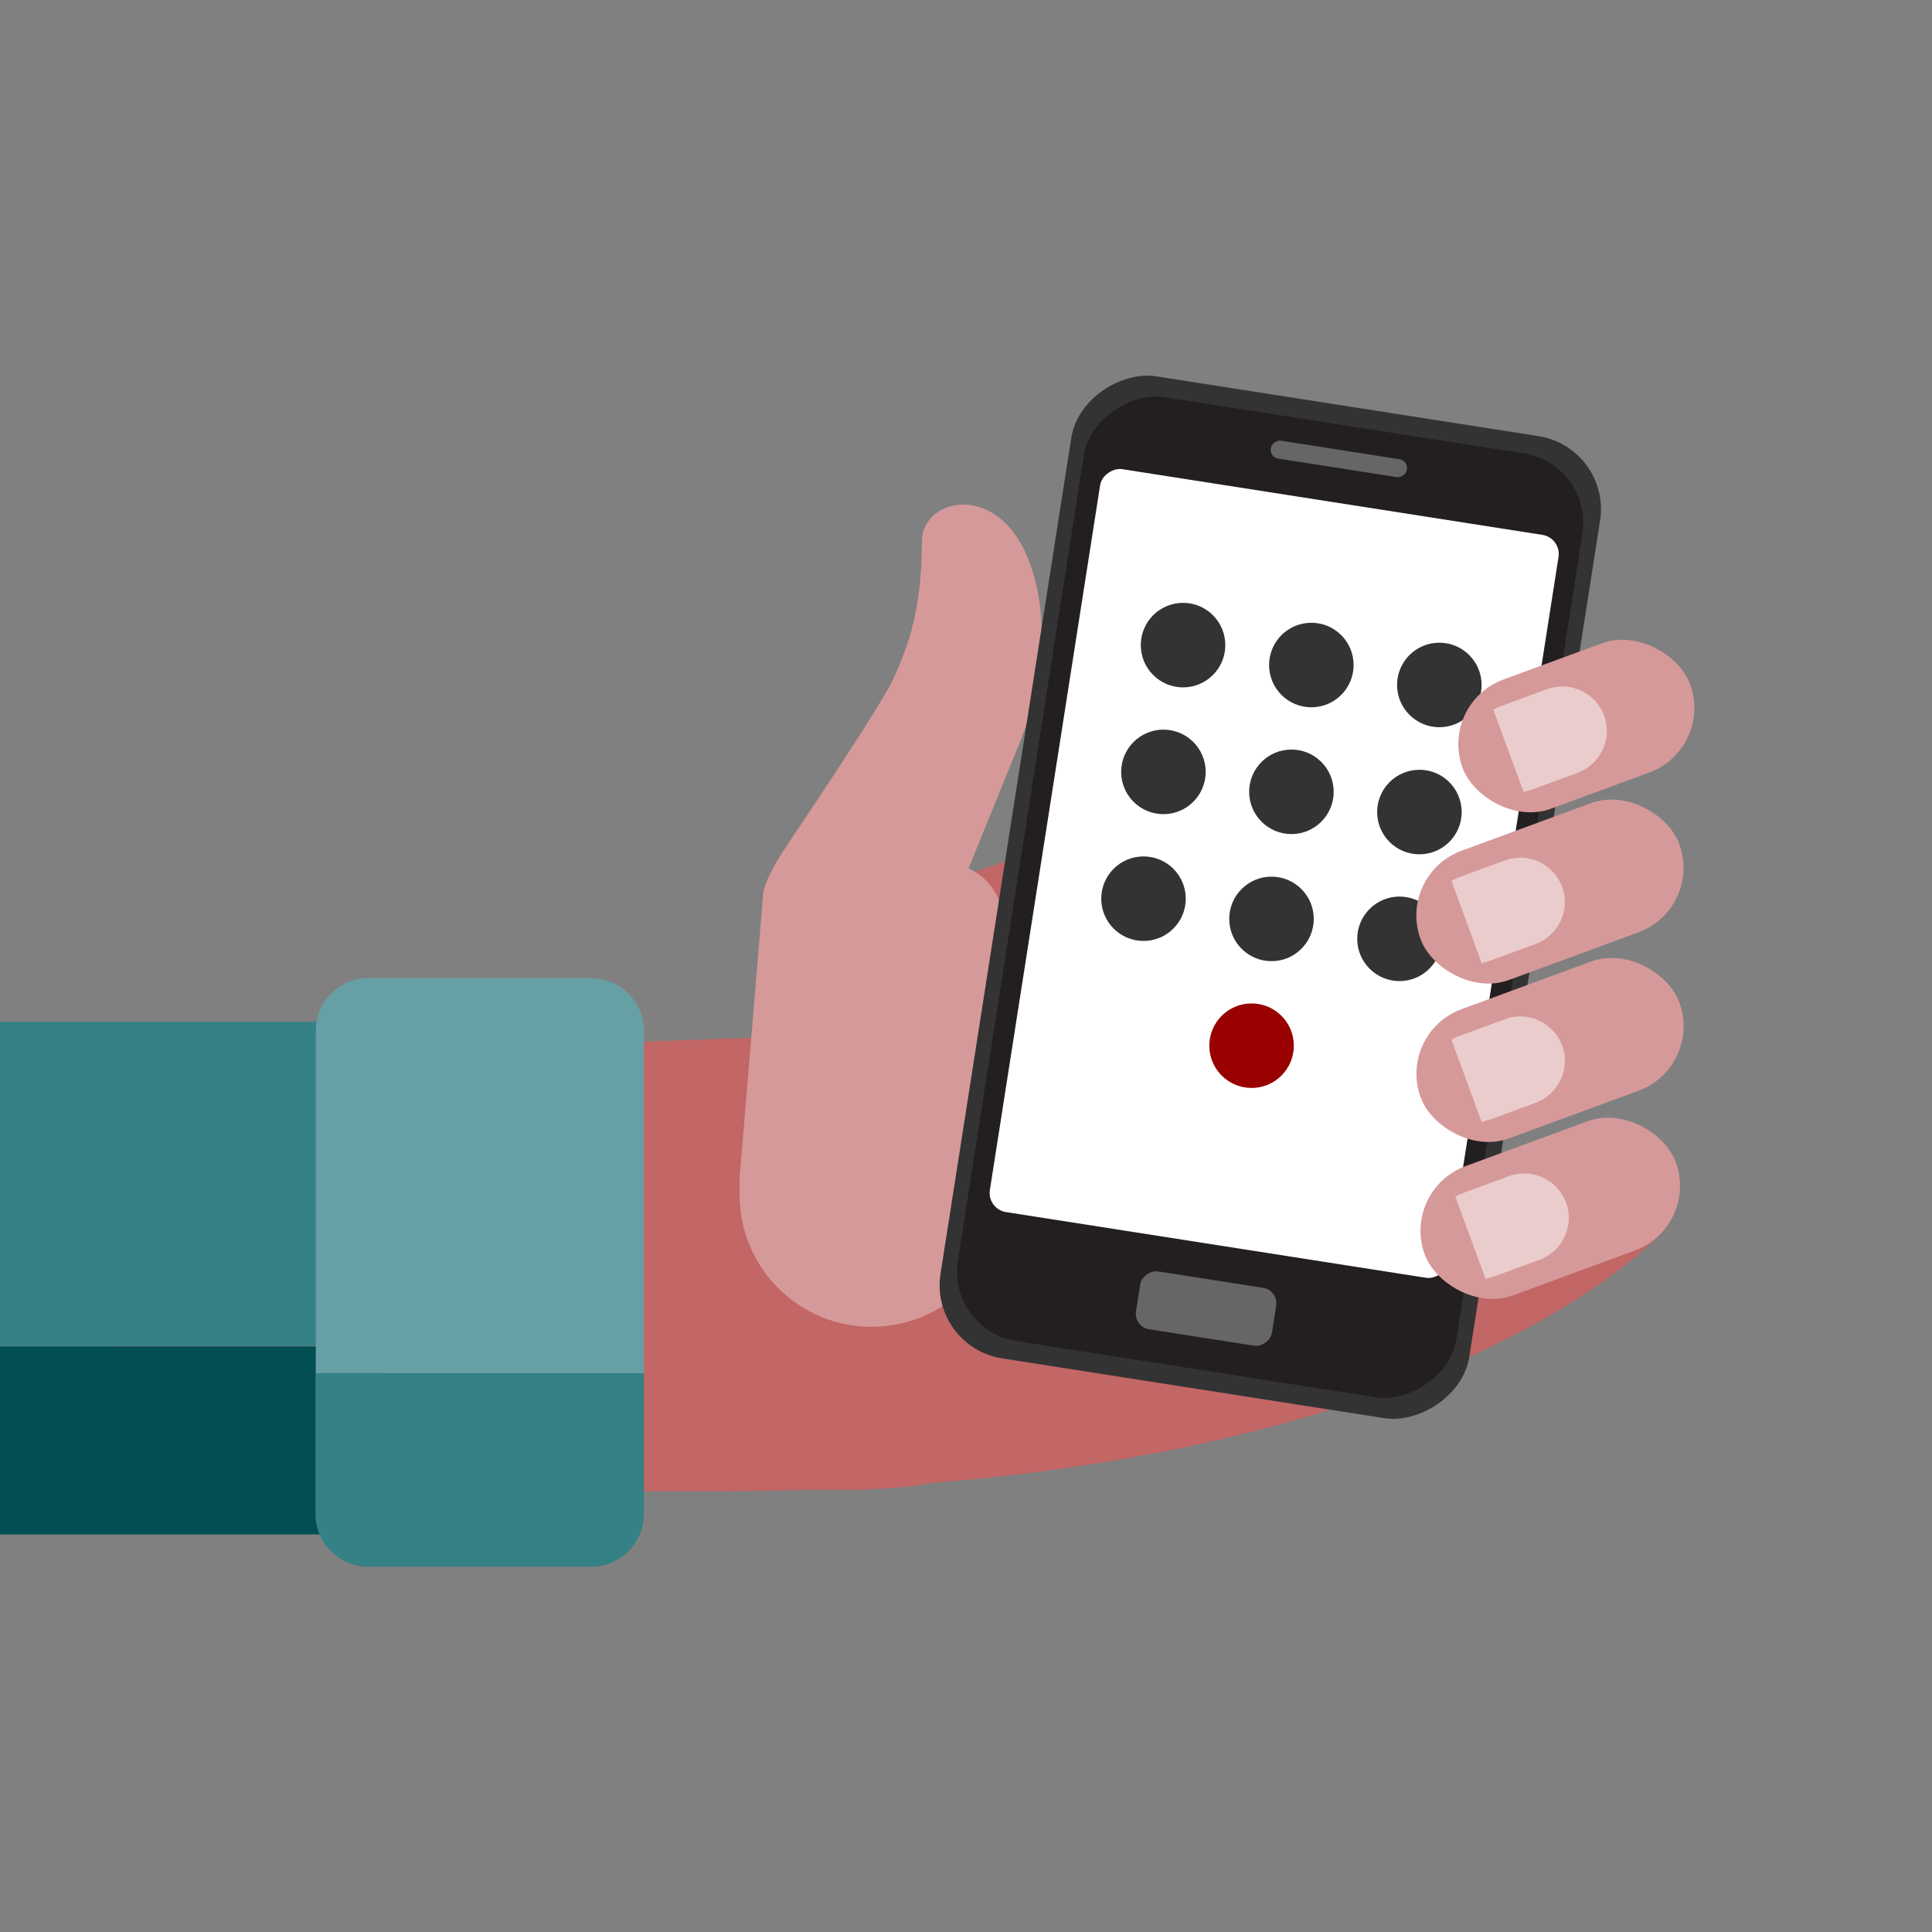 <?xml version="1.0" encoding="UTF-8"?><svg id="Design_64_px" xmlns="http://www.w3.org/2000/svg" viewBox="0 0 64 64"><rect x="0" y="0" width="64" height="64" fill="#808080" stroke="none"/><defs><style>.cls-1{fill:none;}.cls-2{fill:#014e53;}.cls-3{fill:#67a0a4;}.cls-4{fill:#ebcccc;}.cls-5{fill:#fff;}.cls-6{fill:#900;}.cls-7{fill:#666;}.cls-8{fill:#333;}.cls-9{fill:#c26666;}.cls-10{fill:#d69999;}.cls-11{fill:#231f20;}.cls-12{fill:#348186;}</style></defs><path class="cls-9" d="M55.09,40.76l-6.28,.18c-.15-.08-.25-.19-.3-.31-.23-.66-.72-1.15-1.31-1.41-.43-.19-.6-.69-.38-1.1,.31-.57,.39-1.26,.16-1.92-.23-.65-.71-1.15-1.3-1.4-.41-.18-.58-.68-.37-1.07,.3-.57,.38-1.25,.16-1.91-.23-.66-.73-1.16-1.33-1.42-.42-.18-.59-.68-.37-1.08,.32-.57,.4-1.27,.17-1.93h0c-.43-1.24-1.8-1.91-3.04-1.48l-12.02,4.15c-.15,.05-.28,.12-.41,.19l1.9-.66-1.9,.66c-.11,.06-.21,.14-.31,.22l-3.03,3.9-21.45,.77v14.26H23.74s0,0,0,0c1.08,0,2.13-.02,3.14-.05,1.36,.01,2.5,.03,4.08-.23,18.14-1.49,24.14-8.34,24.14-8.34Z"/><rect class="cls-12" x="-3" y="33.85" width="15.74" height="10.74"/><rect class="cls-2" x="-3" y="44.6" width="15.74" height="6.23"/><path class="cls-3" d="M21.33,34.15c0-.97-.79-1.75-1.75-1.75h-7.37c-.97,0-1.75,.79-1.75,1.75v11.34h10.87v-11.34Z"/><path class="cls-12" d="M12.21,51.9h7.37c.97,0,1.75-.79,1.75-1.75v-4.66H10.45v4.66c0,.97,.79,1.75,1.75,1.75Z"/><path class="cls-10" d="M33.86,24.38s1.26-2.94,.26-5.71c-.91-2.53-3.14-2.27-3.52-1.1-.04,.11-.06,.23-.06,.36,0,1.28-.15,2.22-.35,2.96-.17,.63-.38,1.11-.56,1.52-.35,.84-3.28,5.17-3.55,5.58-.46,.68-.77,1.28-.8,1.64l-.03,.36-.43,5.2-.32,3.82c0,.1,0,.21,0,.31,0,.09,0,.17,0,.26,0,2.41,1.95,4.37,4.37,4.37s4.37-1.95,4.37-4.37c0-.8-.21-1.54-.59-2.18l.56-6.74c.07-.82-.4-1.57-1.12-1.89,0-.02,0-.03,.01-.04l1.76-4.33Z"/><rect class="cls-8" x="25.61" y="20.85" width="32.93" height="17.73" rx="2.45" ry="2.45" transform="translate(6.22 66.7) rotate(-81.11)"/><rect class="cls-11" x="26.25" y="21.35" width="31.65" height="16.72" rx="2.33" ry="2.33" transform="translate(6.22 66.7) rotate(-81.11)"/><rect class="cls-7" x="44.05" y="12.92" width=".6" height="4.56" rx=".29" ry=".29" transform="translate(22.48 56.67) rotate(-81.11)"/><rect class="cls-7" x="38.98" y="41.06" width="1.94" height="4.56" rx=".52" ry=".52" transform="translate(-9.04 76.12) rotate(-81.11)"/><rect class="cls-5" x="29.75" y="21.26" width="24.91" height="15.37" rx=".64" ry=".64" transform="translate(7.09 66.16) rotate(-81.11)"/><circle class="cls-8" cx="39.19" cy="21.37" r="1.4"/><circle class="cls-8" cx="43.44" cy="22.03" r="1.4"/><circle class="cls-8" cx="47.68" cy="22.69" r="1.4"/><circle class="cls-8" cx="38.54" cy="25.57" r="1.4"/><circle class="cls-8" cx="42.78" cy="26.23" r="1.4"/><circle class="cls-8" cx="47.02" cy="26.9" r="1.4"/><circle class="cls-8" cx="37.88" cy="29.77" r="1.4"/><circle class="cls-8" cx="42.12" cy="30.44" r="1.4"/><circle class="cls-8" cx="46.36" cy="31.1" r="1.4"/><circle class="cls-6" cx="41.46" cy="34.64" r="1.4"/><rect class="cls-10" x="46.92" y="37.75" width="8.86" height="4.56" rx="2.28" ry="2.28" transform="translate(-10.66 20.19) rotate(-20.2)"/><path class="cls-4" d="M49.45,42.3l1.55-.57c.76-.28,1.16-1.13,.88-1.89s-1.13-1.16-1.89-.88l-1.55,.57c-.08,.03-.16,.07-.23,.11l1,2.72c.08-.01,.17-.04,.25-.07Z"/><rect class="cls-10" x="46.78" y="32.5" width="9.13" height="4.56" rx="2.28" ry="2.28" transform="translate(-8.85 19.87) rotate(-20.2)"/><path class="cls-4" d="M49.32,37.1l1.55-.57c.76-.28,1.16-1.13,.88-1.89s-1.13-1.16-1.89-.88l-1.55,.57c-.08,.03-.16,.07-.23,.11l1,2.72c.08-.01,.17-.04,.25-.07Z"/><rect class="cls-10" x="46.78" y="27.25" width="9.13" height="4.56" rx="2.28" ry="2.28" transform="translate(-7.04 19.55) rotate(-20.2)"/><path class="cls-4" d="M49.32,31.84l1.55-.57c.76-.28,1.16-1.13,.88-1.89-.28-.76-1.13-1.16-1.89-.88l-1.55,.57c-.08,.03-.16,.07-.23,.11l1,2.72c.08-.01,.17-.04,.25-.07Z"/><rect class="cls-10" x="48.2" y="21.77" width="8.03" height="4.56" rx="2.28" ry="2.28" transform="translate(-5.09 19.51) rotate(-20.2)"/><path class="cls-4" d="M50.71,26.17l1.55-.57c.76-.28,1.16-1.13,.88-1.89s-1.13-1.16-1.89-.88l-1.55,.57c-.08,.03-.16,.07-.23,.11l1,2.72c.08-.01,.17-.04,.25-.07Z"/><circle class="cls-1" cx="32" cy="32" r="30"/></svg>